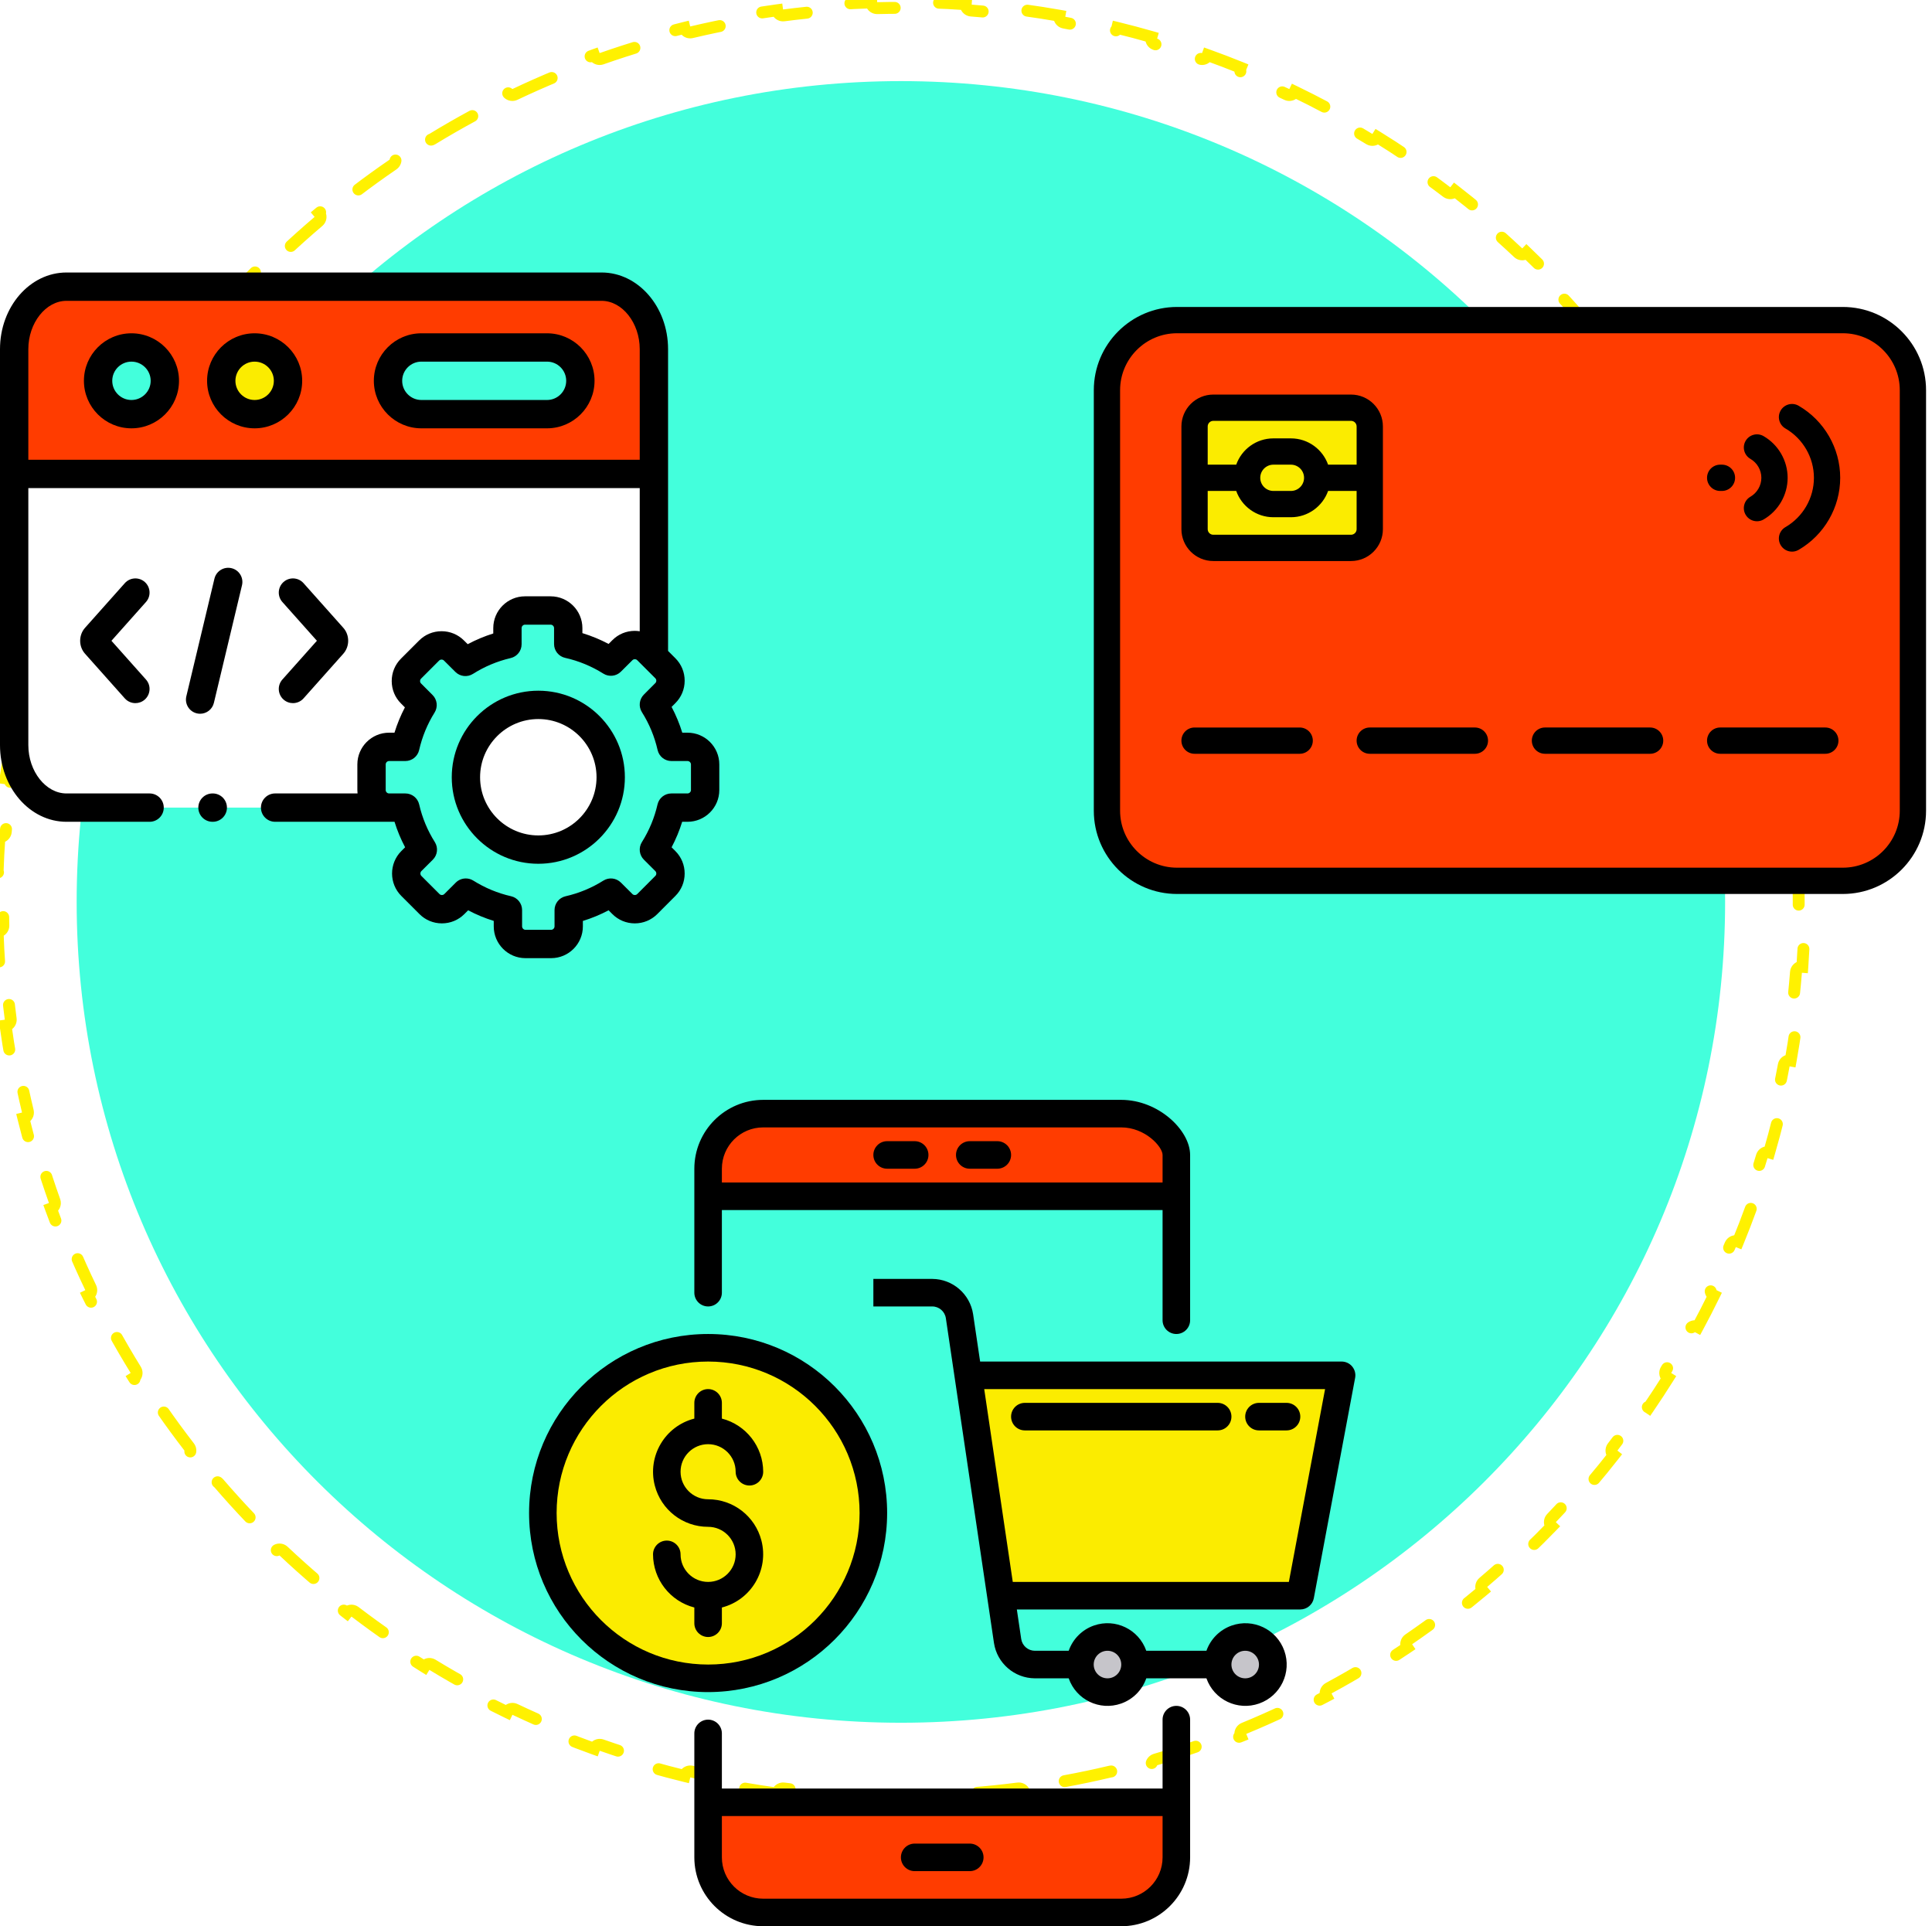 <svg width="325" height="324" viewBox="0 0 325 324" fill="none" xmlns="http://www.w3.org/2000/svg">
<rect x="0" y="0" width="325" height="324" fill="#333333" stroke="none"/>
<g clip-path="url(#clip0_3933_1088)">
<rect width="325" height="324" fill="white"/>
<path d="M151.554 289.772C228.129 289.772 290.202 227.958 290.197 151.707C290.193 75.456 228.113 13.643 151.539 13.643C74.964 13.643 12.891 75.456 12.896 151.707C12.9 227.958 74.979 289.772 151.554 289.772Z" fill="#43FFDC"/>
<path d="M147.598 302.044C147.046 302.03 146.588 302.464 146.572 303.015C144.584 302.951 142.605 302.85 140.637 302.71C140.678 302.161 140.266 301.682 139.717 301.64C137.081 301.436 134.464 301.165 131.868 300.829C131.321 300.758 130.821 301.143 130.748 301.689C128.779 301.42 126.821 301.114 124.876 300.772C124.974 300.23 124.614 299.71 124.072 299.611C121.474 299.136 118.9 298.594 116.351 297.988C115.814 297.86 115.276 298.191 115.147 298.726C113.218 298.254 111.303 297.745 109.403 297.201C109.557 296.672 109.254 296.118 108.725 295.962C106.194 295.218 103.69 294.41 101.216 293.54C100.696 293.357 100.126 293.629 99.942 294.148C98.074 293.477 96.223 292.77 94.39 292.029C94.598 291.519 94.354 290.936 93.845 290.726C91.407 289.722 89.002 288.656 86.631 287.53C86.133 287.294 85.538 287.505 85.3 288.001C83.513 287.139 81.746 286.242 80 285.313C80.26 284.827 80.079 284.223 79.594 283.96C77.276 282.707 74.995 281.395 72.752 280.027C72.281 279.74 71.667 279.888 71.379 280.357C69.693 279.313 68.028 278.237 66.387 277.129C66.697 276.674 66.579 276.053 66.124 275.742C63.951 274.255 61.819 272.713 59.73 271.118C59.291 270.783 58.666 270.866 58.33 271.303C56.762 270.089 55.219 268.846 53.701 267.574C54.056 267.153 54.004 266.524 53.584 266.167C51.578 264.463 49.617 262.708 47.704 260.903C47.303 260.525 46.672 260.542 46.293 260.942C44.86 259.573 43.455 258.176 42.077 256.752C42.474 256.371 42.487 255.739 42.106 255.341C40.289 253.439 38.522 251.489 36.806 249.495C36.446 249.077 35.816 249.029 35.398 249.387C34.116 247.877 32.863 246.341 31.64 244.781C32.075 244.443 32.154 243.817 31.817 243.381C30.208 241.301 28.653 239.178 27.153 237.014C26.84 236.561 26.218 236.448 25.765 236.76C24.647 235.125 23.561 233.467 22.508 231.787C22.975 231.496 23.12 230.882 22.83 230.413C21.448 228.177 20.124 225.903 18.859 223.593C18.594 223.109 17.988 222.932 17.504 223.194C16.565 221.452 15.659 219.69 14.787 217.908C15.283 217.667 15.491 217.071 15.252 216.574C14.114 214.209 13.037 211.809 12.022 209.376C11.809 208.868 11.226 208.627 10.717 208.837C9.967 207.007 9.253 205.159 8.574 203.294C9.092 203.108 9.362 202.537 9.177 202.018C8.296 199.547 7.478 197.047 6.726 194.519C6.568 193.99 6.013 193.689 5.485 193.844C4.934 191.947 4.419 190.033 3.941 188.106C4.476 187.975 4.805 187.436 4.676 186.9C4.062 184.353 3.514 181.78 3.032 179.184C2.932 178.642 2.412 178.284 1.87 178.382C1.523 176.438 1.213 174.481 0.941 172.512C1.487 172.439 1.871 171.938 1.799 171.391C1.458 168.796 1.184 166.179 0.977 163.544C0.934 162.994 0.455 162.584 -0.094 162.625C-0.235 160.657 -0.338 158.678 -0.403 156.69C0.147 156.674 0.582 156.215 0.567 155.664C0.533 154.349 0.516 153.03 0.516 151.707C0.516 150.384 0.533 149.065 0.567 147.75C0.581 147.199 0.147 146.741 -0.404 146.725C-0.339 144.737 -0.236 142.758 -0.096 140.79C0.454 140.831 0.933 140.42 0.976 139.871C1.182 137.235 1.456 134.619 1.797 132.024C1.868 131.477 1.484 130.976 0.939 130.902C1.21 128.933 1.52 126.977 1.867 125.032C2.409 125.131 2.929 124.773 3.029 124.231C3.51 121.635 4.058 119.062 4.672 116.515C4.801 115.979 4.472 115.44 3.937 115.309C4.414 113.381 4.929 111.468 5.48 109.57C6.009 109.726 6.564 109.424 6.721 108.896C7.473 106.368 8.291 103.868 9.171 101.397C9.356 100.878 9.086 100.307 8.568 100.121C9.247 98.255 9.961 96.407 10.71 94.577C11.219 94.788 11.803 94.547 12.015 94.038C13.03 91.606 14.107 89.206 15.245 86.84C15.484 86.344 15.276 85.747 14.78 85.507C15.652 83.725 16.557 81.962 17.496 80.22C17.98 80.483 18.586 80.305 18.851 79.822C20.116 77.511 21.44 75.237 22.821 73.002C23.111 72.533 22.966 71.918 22.499 71.627C23.552 69.947 24.638 68.29 25.755 66.654C26.209 66.967 26.83 66.853 27.144 66.4C28.643 64.237 30.198 62.114 31.806 60.034C32.143 59.598 32.064 58.971 31.629 58.633C32.852 57.073 34.105 55.538 35.387 54.028C35.806 54.386 36.435 54.338 36.795 53.92C38.51 51.925 40.278 49.976 42.095 48.074C42.475 47.675 42.462 47.044 42.065 46.662C43.443 45.239 44.848 43.842 46.281 42.473C46.66 42.872 47.291 42.89 47.692 42.512C49.605 40.707 51.565 38.952 53.571 37.248C53.991 36.891 54.043 36.262 53.688 35.841C55.206 34.569 56.749 33.325 58.316 32.112C58.652 32.548 59.278 32.632 59.716 32.297C61.805 30.702 63.937 29.16 66.11 27.673C66.565 27.361 66.682 26.741 66.373 26.285C68.014 25.178 69.678 24.102 71.365 23.058C71.653 23.527 72.267 23.675 72.737 23.388C74.98 22.019 77.261 20.707 79.579 19.454C80.064 19.192 80.245 18.587 79.984 18.102C81.731 17.172 83.498 16.276 85.284 15.413C85.522 15.91 86.118 16.121 86.615 15.885C88.987 14.759 91.392 13.693 93.829 12.688C94.339 12.479 94.582 11.896 94.374 11.386C96.207 10.645 98.058 9.938 99.926 9.267C100.11 9.786 100.68 10.058 101.2 9.875C103.674 9.004 106.177 8.196 108.709 7.452C109.237 7.297 109.541 6.743 109.387 6.214C111.287 5.669 113.201 5.16 115.131 4.688C115.26 5.224 115.798 5.554 116.334 5.427C118.883 4.821 121.458 4.279 124.055 3.803C124.598 3.704 124.957 3.185 124.859 2.643C126.804 2.3 128.762 1.994 130.731 1.726C130.804 2.272 131.304 2.657 131.851 2.586C134.447 2.249 137.064 1.978 139.7 1.775C140.249 1.733 140.661 1.253 140.62 0.704C142.588 0.565 144.567 0.463 146.555 0.4C146.571 0.95 147.03 1.385 147.581 1.37C148.896 1.337 150.215 1.32 151.538 1.32C152.861 1.32 154.18 1.337 155.495 1.37C156.046 1.385 156.505 0.95 156.52 0.4C158.509 0.463 160.487 0.565 162.456 0.704C162.415 1.253 162.826 1.733 163.376 1.775C166.012 1.978 168.629 2.249 171.225 2.586C171.771 2.657 172.272 2.272 172.345 1.726C174.314 1.994 176.272 2.3 178.216 2.643C178.119 3.185 178.479 3.704 179.021 3.803C181.618 4.279 184.193 4.821 186.742 5.427C187.278 5.554 187.816 5.224 187.945 4.688C189.875 5.16 191.79 5.669 193.689 6.214C193.536 6.743 193.839 7.297 194.368 7.452C196.899 8.196 199.403 9.004 201.877 9.875C202.397 10.058 202.966 9.786 203.151 9.267C205.019 9.938 206.87 10.645 208.703 11.386C208.495 11.896 208.738 12.479 209.248 12.688C211.686 13.693 214.091 14.759 216.462 15.885C216.96 16.121 217.555 15.91 217.793 15.413C219.579 16.276 221.346 17.172 223.093 18.102C222.833 18.587 223.014 19.192 223.499 19.454C225.817 20.707 228.098 22.019 230.341 23.388C230.811 23.675 231.425 23.527 231.714 23.058C233.4 24.102 235.064 25.178 236.706 26.285C236.396 26.741 236.513 27.361 236.968 27.673C239.142 29.16 241.274 30.702 243.363 32.297C243.801 32.632 244.427 32.548 244.763 32.112C246.331 33.325 247.874 34.569 249.392 35.841C249.037 36.262 249.089 36.891 249.509 37.248C251.515 38.952 253.475 40.707 255.388 42.512C255.789 42.89 256.421 42.872 256.8 42.473C258.232 43.842 259.638 45.239 261.016 46.662C260.619 47.044 260.606 47.675 260.986 48.074C262.803 49.976 264.571 51.925 266.287 53.92C266.647 54.338 267.276 54.386 267.695 54.028C268.977 55.538 270.23 57.073 271.453 58.633C271.018 58.971 270.939 59.598 271.276 60.034C272.885 62.114 274.44 64.236 275.939 66.4C276.253 66.853 276.874 66.967 277.328 66.654C278.445 68.29 279.531 69.947 280.585 71.627C280.117 71.918 279.973 72.533 280.263 73.002C281.644 75.237 282.969 77.511 284.234 79.822C284.499 80.305 285.105 80.483 285.589 80.22C286.528 81.962 287.433 83.725 288.305 85.507C287.81 85.747 287.602 86.343 287.84 86.84C288.978 89.206 290.056 91.606 291.071 94.038C291.283 94.547 291.867 94.788 292.376 94.577C293.125 96.407 293.84 98.255 294.519 100.12C294.001 100.307 293.731 100.878 293.916 101.397C294.797 103.868 295.614 106.368 296.367 108.896C296.524 109.424 297.079 109.726 297.608 109.57C298.159 111.468 298.674 113.381 299.152 115.309C298.617 115.44 298.288 115.979 298.417 116.514C299.031 119.062 299.579 121.635 300.061 124.231C300.161 124.773 300.681 125.131 301.223 125.032C301.57 126.977 301.88 128.933 302.152 130.902C301.606 130.976 301.222 131.477 301.294 132.024C301.635 134.619 301.909 137.235 302.115 139.871C302.158 140.42 302.638 140.831 303.187 140.79C303.328 142.758 303.431 144.737 303.496 146.725C302.945 146.741 302.511 147.199 302.525 147.75C302.56 149.065 302.577 150.384 302.577 151.707C302.577 153.03 302.56 154.349 302.526 155.664C302.512 156.215 302.946 156.674 303.496 156.69C303.432 158.678 303.329 160.656 303.188 162.625C302.639 162.583 302.16 162.994 302.117 163.544C301.911 166.179 301.637 168.796 301.296 171.391C301.224 171.937 301.608 172.439 302.154 172.512C301.883 174.481 301.573 176.438 301.226 178.382C300.684 178.283 300.164 178.642 300.064 179.184C299.583 181.78 299.034 184.353 298.421 186.9C298.292 187.436 298.621 187.975 299.156 188.106C298.678 190.033 298.164 191.947 297.612 193.844C297.084 193.689 296.529 193.99 296.372 194.519C295.619 197.047 294.802 199.547 293.922 202.018C293.737 202.537 294.007 203.108 294.525 203.294C293.846 205.159 293.132 207.007 292.382 208.837C291.873 208.627 291.29 208.868 291.077 209.376C290.062 211.809 288.985 214.209 287.848 216.574C287.609 217.071 287.817 217.667 288.313 217.908C287.441 219.69 286.536 221.452 285.597 223.194C285.113 222.932 284.507 223.109 284.242 223.593C282.977 225.903 281.653 228.177 280.272 230.413C279.982 230.881 280.126 231.496 280.594 231.787C279.54 233.467 278.455 235.125 277.338 236.76C276.884 236.448 276.263 236.561 275.949 237.014C274.45 239.178 272.895 241.301 271.287 243.381C270.949 243.817 271.029 244.443 271.463 244.781C270.241 246.341 268.988 247.877 267.706 249.387C267.287 249.029 266.658 249.077 266.298 249.495C264.582 251.489 262.815 253.439 260.998 255.341C260.617 255.739 260.631 256.371 261.028 256.752C259.65 258.176 258.244 259.573 256.812 260.942C256.433 260.542 255.802 260.525 255.401 260.903C253.488 262.708 251.527 264.463 249.522 266.167C249.102 266.523 249.05 267.153 249.405 267.574C247.887 268.846 246.344 270.089 244.776 271.303C244.441 270.866 243.815 270.783 243.377 271.117C241.288 272.713 239.155 274.255 236.982 275.742C236.527 276.053 236.41 276.674 236.72 277.129C235.079 278.236 233.414 279.313 231.728 280.357C231.44 279.888 230.826 279.74 230.355 280.027C228.113 281.395 225.832 282.707 223.514 283.96C223.029 284.222 222.848 284.827 223.108 285.313C221.362 286.242 219.595 287.139 217.808 288.001C217.57 287.505 216.975 287.294 216.477 287.53C214.106 288.656 211.701 289.722 209.264 290.726C208.754 290.936 208.511 291.519 208.719 292.029C206.886 292.77 205.035 293.477 203.167 294.148C202.982 293.629 202.413 293.357 201.893 293.54C199.419 294.41 196.915 295.218 194.384 295.962C193.855 296.118 193.552 296.672 193.706 297.201C191.806 297.745 189.891 298.254 187.962 298.726C187.833 298.191 187.295 297.86 186.759 297.988C184.209 298.594 181.635 299.136 179.037 299.611C178.495 299.71 178.136 300.229 178.233 300.772C176.289 301.114 174.331 301.42 172.362 301.689C172.289 301.143 171.788 300.758 171.242 300.829C168.646 301.165 166.029 301.436 163.393 301.64C162.843 301.682 162.432 302.161 162.473 302.71C160.504 302.849 158.526 302.951 156.537 303.015C156.521 302.464 156.063 302.03 155.512 302.044C154.197 302.078 152.878 302.095 151.555 302.095C150.232 302.095 148.912 302.078 147.598 302.044Z" stroke="#FFF100" stroke-width="2" stroke-linecap="round" stroke-dasharray="8 8"/>
<g clip-path="url(#clip1_3933_1088)">
<path d="M119.117 312.417C119.117 317.534 123.266 321.683 128.384 321.683H188.617C193.735 321.683 197.884 317.534 197.884 312.417V303.15H119.117V312.417Z" fill="#FF3C00"/>
<path d="M119.117 196.583V201.217H197.884V194.267C197.884 191.466 193.735 187.317 188.617 187.317H128.384C123.266 187.317 119.117 191.466 119.117 196.583Z" fill="#FF3C00"/>
<path d="M168.369 268.4H218.734L225.684 231.333H162.879L168.369 268.4Z" fill="#FBEC00"/>
<path d="M186.301 284.617C188.86 284.617 190.934 282.542 190.934 279.983C190.934 277.425 188.86 275.35 186.301 275.35C183.742 275.35 181.667 277.425 181.667 279.983C181.667 282.542 183.742 284.617 186.301 284.617Z" fill="#C6C5CA"/>
<path d="M209.467 284.617C212.026 284.617 214.101 282.542 214.101 279.983C214.101 277.425 212.026 275.35 209.467 275.35C206.908 275.35 204.834 277.425 204.834 279.983C204.834 282.542 206.908 284.617 209.467 284.617Z" fill="#C6C5CA"/>
<path d="M119.117 226.7C103.764 226.7 91.317 239.147 91.317 254.5C91.317 269.853 103.764 282.3 119.117 282.3C134.471 282.3 146.917 269.853 146.917 254.5C146.917 239.147 134.471 226.7 119.117 226.7Z" fill="#FBEC00"/>
<path d="M163.134 314.733H153.867C152.588 314.733 151.551 313.696 151.551 312.417C151.551 311.137 152.588 310.1 153.867 310.1H163.134C164.413 310.1 165.451 311.137 165.451 312.417C165.451 313.696 164.413 314.733 163.134 314.733Z" fill="black"/>
<path d="M119.117 219.75C120.397 219.75 121.434 218.713 121.434 217.433V203.533H195.567V222.067C195.567 223.346 196.605 224.383 197.884 224.383C199.163 224.383 200.201 223.346 200.201 222.067V194.267C200.201 190.097 194.854 185 188.617 185H128.384C121.99 185.008 116.808 190.189 116.801 196.583V217.433C116.801 218.713 117.838 219.75 119.117 219.75ZM128.384 189.633H188.617C192.632 189.633 195.567 192.877 195.567 194.267V198.9H121.434V196.583C121.434 192.745 124.546 189.633 128.384 189.633Z" fill="black"/>
<path d="M197.884 286.933C196.605 286.933 195.567 287.971 195.567 289.25V300.833H121.434V291.567C121.434 290.287 120.397 289.25 119.117 289.25C117.838 289.25 116.801 290.287 116.801 291.567V312.417C116.808 318.811 121.99 323.992 128.384 324H188.617C195.011 323.992 200.193 318.811 200.201 312.417V289.25C200.201 287.971 199.163 286.933 197.884 286.933ZM188.617 319.367H128.384C124.546 319.367 121.434 316.255 121.434 312.417V305.467H195.567V312.417C195.567 316.255 192.456 319.367 188.617 319.367Z" fill="black"/>
<path d="M149.234 196.583H153.867C155.147 196.583 156.184 195.546 156.184 194.267C156.184 192.987 155.147 191.95 153.867 191.95H149.234C147.955 191.95 146.917 192.987 146.917 194.267C146.917 195.546 147.955 196.583 149.234 196.583Z" fill="black"/>
<path d="M163.134 196.583H167.767C169.047 196.583 170.084 195.546 170.084 194.267C170.084 192.987 169.047 191.95 167.767 191.95H163.134C161.855 191.95 160.817 192.987 160.817 194.267C160.817 195.546 161.855 196.583 163.134 196.583Z" fill="black"/>
<path d="M227.468 229.853C227.028 229.323 226.374 229.016 225.684 229.017H164.876L163.695 221.05C163.173 217.651 160.258 215.135 156.819 215.117H146.917V219.75H156.819C157.968 219.749 158.944 220.591 159.112 221.728L167.207 276.367C167.728 279.766 170.644 282.282 174.083 282.3H179.777C181.032 285.903 184.971 287.806 188.573 286.551C190.565 285.857 192.131 284.292 192.825 282.3H202.944C204.223 285.919 208.194 287.815 211.813 286.536C215.432 285.256 217.328 281.285 216.049 277.667C214.769 274.048 210.798 272.151 207.179 273.431C205.2 274.131 203.643 275.688 202.944 277.667H192.825C191.569 274.064 187.631 272.161 184.028 273.416C182.037 274.109 180.471 275.675 179.777 277.667H174.083C172.936 277.661 171.964 276.822 171.789 275.688L171.053 270.717H218.734C219.848 270.716 220.803 269.923 221.009 268.829L227.959 231.762C228.088 231.084 227.908 230.384 227.468 229.853ZM209.467 277.667C210.747 277.667 211.784 278.704 211.784 279.983C211.784 281.263 210.747 282.3 209.467 282.3C208.188 282.3 207.151 281.263 207.151 279.983C207.151 278.704 208.188 277.667 209.467 277.667ZM186.301 277.667C187.58 277.667 188.617 278.704 188.617 279.983C188.617 281.263 187.58 282.3 186.301 282.3C185.021 282.3 183.984 281.263 183.984 279.983C183.984 278.704 185.021 277.667 186.301 277.667ZM216.811 266.083H170.367L165.564 233.65H222.904L216.811 266.083Z" fill="black"/>
<path d="M149.234 254.5C149.234 237.867 135.75 224.383 119.117 224.383C102.484 224.383 89.001 237.867 89.001 254.5C89.001 271.133 102.484 284.617 119.117 284.617C135.742 284.598 149.215 271.125 149.234 254.5ZM93.634 254.5C93.634 240.426 105.043 229.017 119.117 229.017C133.191 229.017 144.6 240.426 144.6 254.5C144.6 268.574 133.191 279.983 119.117 279.983C105.05 279.967 93.65 268.567 93.634 254.5Z" fill="black"/>
<path d="M121.434 273.033V270.388C126.38 269.115 129.358 264.073 128.085 259.126C127.032 255.036 123.341 252.178 119.117 252.183C116.558 252.183 114.484 250.109 114.484 247.55C114.484 244.991 116.558 242.917 119.117 242.917C121.676 242.917 123.751 244.991 123.751 247.55C123.751 248.829 124.788 249.867 126.067 249.867C127.347 249.867 128.384 248.829 128.384 247.55C128.368 243.337 125.513 239.665 121.434 238.612V235.967C121.434 234.687 120.397 233.65 119.117 233.65C117.838 233.65 116.801 234.687 116.801 235.967V238.612C111.854 239.885 108.876 244.927 110.149 249.874C111.202 253.964 114.893 256.822 119.117 256.817C121.676 256.817 123.751 258.891 123.751 261.45C123.751 264.009 121.676 266.083 119.117 266.083C116.558 266.083 114.484 264.009 114.484 261.45C114.484 260.171 113.447 259.133 112.167 259.133C110.888 259.133 109.851 260.171 109.851 261.45C109.867 265.662 112.722 269.334 116.801 270.388V273.033C116.801 274.313 117.838 275.35 119.117 275.35C120.397 275.35 121.434 274.313 121.434 273.033Z" fill="black"/>
<path d="M172.401 240.6H204.834C206.113 240.6 207.151 239.563 207.151 238.283C207.151 237.004 206.113 235.967 204.834 235.967H172.401C171.121 235.967 170.084 237.004 170.084 238.283C170.084 239.563 171.121 240.6 172.401 240.6Z" fill="black"/>
<path d="M211.784 240.6H216.417C217.697 240.6 218.734 239.563 218.734 238.283C218.734 237.004 217.697 235.967 216.417 235.967H211.784C210.505 235.967 209.467 237.004 209.467 238.283C209.467 239.563 210.505 240.6 211.784 240.6Z" fill="black"/>
</g>
<path fill-rule="evenodd" clip-rule="evenodd" d="M70.883 58.445C67.796 58.445 65.271 60.969 65.271 64.054C65.271 67.14 67.796 69.663 70.883 69.663H92.017C95.105 69.663 97.629 67.14 97.629 64.054C97.629 60.969 95.105 58.445 92.017 58.445H70.883Z" fill="#43FFDC"/>
<path fill-rule="evenodd" clip-rule="evenodd" d="M22.111 58.445C19.011 58.445 16.5 60.955 16.5 64.054C16.5 67.153 19.011 69.663 22.111 69.663C25.212 69.663 27.73 67.153 27.73 64.054C27.73 60.955 25.212 58.445 22.111 58.445Z" fill="#43FFDC"/>
<path d="M22.111 69.69C19.002 69.69 16.473 67.162 16.473 64.054C16.473 60.947 19.002 58.419 22.111 58.419C25.224 58.419 27.757 60.947 27.757 64.054C27.757 67.162 25.224 69.69 22.111 69.69ZM22.111 58.472C19.032 58.472 16.526 60.976 16.526 64.054C16.526 67.132 19.032 69.636 22.111 69.636C25.195 69.636 27.703 67.132 27.703 64.054C27.703 60.976 25.195 58.472 22.111 58.472Z" fill="#FF3C00"/>
<path fill-rule="evenodd" clip-rule="evenodd" d="M42.831 58.445C39.73 58.445 37.219 60.955 37.219 64.054C37.219 67.153 39.73 69.663 42.831 69.663C45.932 69.663 48.45 67.153 48.45 64.054C48.45 60.955 45.932 58.445 42.831 58.445Z" fill="#FBEC00"/>
<path fill-rule="evenodd" clip-rule="evenodd" d="M90.558 118.563C83.828 118.563 78.377 124.011 78.377 130.737C78.377 137.457 83.828 142.905 90.558 142.905C97.282 142.905 102.733 137.457 102.733 130.737C102.733 124.011 97.281 118.563 90.558 118.563Z" fill="white"/>
<path fill-rule="evenodd" clip-rule="evenodd" d="M85.362 105.645V108.369C82.817 108.965 80.433 109.976 78.29 111.334L76.368 109.42C75.223 108.269 73.341 108.269 72.189 109.42L69.142 112.465C67.99 113.616 67.99 115.497 69.142 116.642L71.084 118.589C69.751 120.724 68.76 123.094 68.184 125.624H65.452C63.825 125.624 62.499 126.956 62.499 128.576V132.893C62.499 134.512 63.825 135.844 65.452 135.844H68.191C68.774 138.388 69.778 140.77 71.131 142.912L69.196 144.84C68.051 145.991 68.051 147.872 69.196 149.016L72.249 152.068C73.394 153.22 75.276 153.22 76.428 152.068L78.357 150.141C80.507 151.486 82.897 152.497 85.442 153.072V155.823C85.442 157.45 86.775 158.782 88.395 158.782H92.715C94.335 158.782 95.668 157.45 95.668 155.823V153.079C98.226 152.497 100.616 151.493 102.766 150.141L104.701 152.069C105.846 153.22 107.728 153.22 108.88 152.069L111.927 149.017C113.079 147.872 113.079 145.991 111.927 144.84L109.998 142.912C111.345 140.771 112.349 138.388 112.931 135.845H115.657C117.284 135.845 118.617 134.513 118.617 132.893V128.576C118.617 126.956 117.284 125.624 115.657 125.624H112.945C112.362 123.067 111.358 120.671 109.998 118.516L111.927 116.582C113.079 115.437 113.079 113.556 111.927 112.405L109.998 110.478L108.88 109.36C107.728 108.209 105.847 108.209 104.701 109.36L102.766 111.287C100.59 109.922 98.172 108.905 95.587 108.329V105.645C95.587 104.019 94.255 102.687 92.627 102.687H88.315C86.688 102.687 85.362 104.019 85.362 105.645ZM90.558 118.563C97.282 118.563 102.733 124.011 102.733 130.737C102.733 137.457 97.282 142.906 90.558 142.906C83.828 142.906 78.377 137.457 78.377 130.737C78.377 124.011 83.828 118.563 90.558 118.563Z" fill="#43FFDC"/>
<path fill-rule="evenodd" clip-rule="evenodd" d="M101.199 48.218H21.375H11.183C6.341 48.218 2.383 52.943 2.383 58.726V79.716H39.449H109.998V58.726C109.998 52.95 106.041 48.218 101.199 48.218ZM42.831 58.445C45.932 58.445 48.45 60.955 48.45 64.054C48.45 67.153 45.932 69.663 42.831 69.663C39.73 69.663 37.219 67.153 37.219 64.054C37.219 60.955 39.73 58.445 42.831 58.445ZM22.112 58.445C25.212 58.445 27.73 60.955 27.73 64.054C27.73 67.153 25.212 69.663 22.112 69.663C19.011 69.663 16.5 67.153 16.5 64.054C16.5 60.955 19.011 58.445 22.112 58.445ZM65.272 64.054C65.272 60.968 67.796 58.445 70.883 58.445H92.018C95.105 58.445 97.63 60.968 97.63 64.054C97.63 67.139 95.105 69.663 92.018 69.663H70.883C67.796 69.663 65.272 67.14 65.272 64.054Z" fill="#FF3C00"/>
<path fill-rule="evenodd" clip-rule="evenodd" d="M39.449 79.716H2.383V125.336C2.383 131.112 6.348 135.844 11.183 135.844H65.452C63.825 135.844 62.499 134.512 62.499 132.892V128.575C62.499 126.956 63.825 125.624 65.452 125.624H68.184C68.76 123.094 69.751 120.724 71.084 118.589L69.142 116.642C67.99 115.497 67.99 113.616 69.142 112.465L72.189 109.42C73.341 108.269 75.223 108.269 76.368 109.42L78.29 111.334C80.433 109.976 82.817 108.965 85.362 108.369V105.645C85.362 104.019 86.688 102.687 88.315 102.687H92.627C94.255 102.687 95.587 104.019 95.587 105.645V108.329C98.172 108.905 100.59 109.922 102.766 111.287L104.701 109.36C105.846 108.208 107.728 108.208 108.88 109.36L109.998 110.477V79.716H39.449Z" fill="white"/>
<path d="M22.112 56.062C17.703 56.062 14.117 59.647 14.117 64.054C14.117 68.46 17.703 72.046 22.112 72.046C26.524 72.046 30.113 68.46 30.113 64.054C30.113 59.647 26.524 56.062 22.112 56.062ZM22.112 67.28C20.331 67.28 18.883 65.832 18.883 64.054C18.883 62.275 20.331 60.828 22.112 60.828C23.895 60.828 25.347 62.276 25.347 64.054C25.347 65.833 23.895 67.28 22.112 67.28Z" fill="black"/>
<path d="M92.018 56.062H70.883C66.475 56.062 62.888 59.647 62.888 64.054C62.888 68.46 66.475 72.046 70.883 72.046H92.018C96.426 72.046 100.013 68.46 100.013 64.054C100.013 59.647 96.426 56.062 92.018 56.062ZM92.018 67.28H70.883C69.103 67.28 67.655 65.832 67.655 64.054C67.655 62.275 69.103 60.828 70.883 60.828H92.018C93.798 60.828 95.246 62.275 95.246 64.054C95.246 65.832 93.798 67.28 92.018 67.28Z" fill="black"/>
<path d="M42.831 56.062C38.422 56.062 34.836 59.647 34.836 64.054C34.836 68.46 38.422 72.046 42.831 72.046C47.243 72.046 50.833 68.46 50.833 64.054C50.833 59.647 47.243 56.062 42.831 56.062ZM42.831 67.28C41.051 67.28 39.602 65.832 39.602 64.054C39.602 62.275 41.051 60.828 42.831 60.828C44.615 60.828 46.066 62.275 46.066 64.054C46.066 65.832 44.615 67.28 42.831 67.28Z" fill="black"/>
<path d="M38.945 95.57C37.665 95.263 36.379 96.053 36.073 97.334L31.345 117.119C31.039 118.399 31.829 119.685 33.109 119.99C33.295 120.035 33.482 120.056 33.665 120.056C34.742 120.056 35.719 119.32 35.981 118.226L40.709 98.442C41.015 97.161 40.225 95.876 38.945 95.57Z" fill="black"/>
<path d="M47.695 117.665C48.149 118.07 48.715 118.269 49.279 118.269C49.935 118.269 50.589 118 51.06 117.471L57.743 109.969C58.845 108.741 58.845 106.819 57.75 105.599L51.06 98.09C50.184 97.106 48.677 97.02 47.695 97.895C46.712 98.771 46.625 100.277 47.5 101.26L53.309 107.78L47.5 114.3C46.625 115.283 46.712 116.79 47.695 117.665Z" fill="black"/>
<path d="M24.36 97.895C23.377 97.02 21.871 97.107 20.995 98.09L14.313 105.591C13.209 106.819 13.209 108.742 14.305 109.961L20.995 117.471C21.466 118 22.12 118.269 22.776 118.269C23.34 118.269 23.906 118.07 24.36 117.666C25.343 116.79 25.43 115.283 24.555 114.301L18.747 107.781L24.555 101.26C25.43 100.277 25.343 98.771 24.36 97.895Z" fill="black"/>
<path d="M115.657 123.241H114.772C114.309 121.74 113.708 120.291 112.975 118.906L113.607 118.272C114.615 117.27 115.172 115.932 115.174 114.504C115.176 113.072 114.622 111.729 113.612 110.719L112.382 109.49V58.726C112.382 51.618 107.365 45.835 101.199 45.835H11.183C5.016 45.835 0 51.618 0 58.726V125.336C0 132.445 5.016 138.228 11.183 138.228H25.165C26.481 138.228 27.548 137.161 27.548 135.845C27.548 134.528 26.481 133.461 25.165 133.461H11.183C7.705 133.461 4.766 129.74 4.766 125.336V82.099H107.615V106.182C107.343 106.14 107.068 106.113 106.788 106.113C106.785 106.113 106.783 106.113 106.78 106.113C105.352 106.115 104.014 106.671 103.019 107.671L102.375 108.313C100.961 107.566 99.489 106.958 97.97 106.494V105.645C97.97 102.7 95.573 100.303 92.627 100.303H88.314C85.372 100.303 82.978 102.7 82.978 105.645V106.552C81.488 107.02 80.049 107.623 78.675 108.354L78.057 107.739C77.055 106.732 75.716 106.175 74.288 106.173C74.286 106.173 74.283 106.173 74.28 106.173C72.852 106.173 71.511 106.727 70.504 107.734L67.457 110.78C66.447 111.789 65.892 113.133 65.895 114.564C65.897 115.992 66.453 117.33 67.454 118.324L68.112 118.984C67.398 120.348 66.811 121.771 66.357 123.24H65.452C62.509 123.24 60.115 125.634 60.115 128.575V132.892C60.115 133.084 60.126 133.274 60.146 133.46H46.279C44.963 133.46 43.896 134.527 43.896 135.844C43.896 137.16 44.963 138.227 46.279 138.227H65.451H66.366C66.827 139.711 67.422 141.144 68.149 142.517L67.505 143.158C65.432 145.243 65.434 148.627 67.51 150.701L70.559 153.749C71.561 154.756 72.9 155.313 74.328 155.315H74.336C75.764 155.315 77.105 154.76 78.112 153.753L78.751 153.116C80.136 153.846 81.576 154.442 83.058 154.9V155.823C83.058 158.768 85.451 161.165 88.394 161.165H92.714C95.656 161.165 98.05 158.768 98.05 155.823V154.906C99.546 154.445 100.992 153.846 102.375 153.115L103.011 153.749C104.013 154.756 105.351 155.312 106.779 155.315H106.787C108.216 155.315 109.557 154.76 110.566 153.752L113.606 150.706C114.615 149.704 115.171 148.366 115.173 146.938C115.175 145.507 114.621 144.163 113.611 143.153L112.975 142.518C113.7 141.144 114.296 139.709 114.756 138.227H115.656C118.603 138.227 121 135.834 121 132.892V128.575C121 125.634 118.603 123.241 115.657 123.241ZM4.766 77.333V58.726C4.766 54.322 7.705 50.602 11.183 50.602H101.199C104.677 50.602 107.615 54.322 107.615 58.726V77.333L4.766 77.333ZM116.233 132.893C116.233 133.196 115.964 133.461 115.657 133.461H112.931C111.82 133.461 110.856 134.229 110.608 135.312C110.093 137.558 109.209 139.688 107.98 141.644C107.388 142.586 107.526 143.812 108.313 144.598L110.242 146.525C110.386 146.67 110.407 146.842 110.407 146.931C110.407 147.039 110.379 147.194 110.24 147.332L107.195 150.383C107.051 150.527 106.878 150.549 106.788 150.549C106.787 150.549 106.787 150.549 106.787 150.549C106.679 150.549 106.523 150.521 106.383 150.38L104.448 148.452C103.66 147.669 102.437 147.533 101.497 148.123C99.538 149.355 97.399 150.241 95.138 150.755C94.054 151.003 93.284 151.967 93.284 153.079V155.823C93.284 156.13 93.018 156.399 92.714 156.399H88.395C88.091 156.399 87.825 156.13 87.825 155.823V153.073C87.825 151.959 87.053 150.994 85.967 150.748C83.735 150.243 81.6 149.359 79.621 148.121C79.231 147.877 78.793 147.758 78.357 147.758C77.741 147.758 77.131 147.996 76.671 148.455L74.743 150.383C74.599 150.527 74.427 150.549 74.336 150.549C74.336 150.549 74.335 150.549 74.335 150.549C74.227 150.549 74.071 150.521 73.934 150.383L70.88 147.331C70.666 147.117 70.669 146.739 70.877 146.529L72.813 144.601C73.603 143.814 73.742 142.583 73.146 141.64C71.915 139.691 71.03 137.562 70.514 135.313C70.266 134.229 69.302 133.461 68.191 133.461H65.452C65.143 133.461 64.882 133.201 64.882 132.893V128.576C64.882 128.268 65.143 128.008 65.452 128.008H68.184C69.297 128.008 70.261 127.238 70.508 126.154C71.017 123.919 71.891 121.799 73.106 119.852C73.692 118.912 73.554 117.692 72.771 116.907L70.822 114.952C70.689 114.82 70.661 114.665 70.661 114.557C70.661 114.467 70.682 114.295 70.827 114.152L73.873 111.106C74.018 110.962 74.19 110.94 74.281 110.94H74.281C74.389 110.941 74.546 110.968 74.686 111.109L76.607 113.023C77.397 113.81 78.625 113.944 79.565 113.348C81.513 112.113 83.645 111.219 85.904 110.69C86.982 110.438 87.744 109.477 87.744 108.37V105.646C87.744 105.334 88.005 105.071 88.314 105.071H92.627C92.939 105.071 93.204 105.334 93.204 105.646V108.33C93.204 109.446 93.979 110.413 95.069 110.656C97.337 111.161 99.5 112.053 101.499 113.307C102.438 113.896 103.661 113.76 104.447 112.976L106.391 111.041C106.523 110.908 106.679 110.881 106.787 110.88H106.787C106.878 110.88 107.05 110.902 107.195 111.046L110.242 114.091C110.386 114.235 110.407 114.407 110.407 114.497C110.407 114.605 110.379 114.76 110.239 114.899L108.31 116.834C107.525 117.622 107.389 118.848 107.982 119.788C109.216 121.744 110.104 123.886 110.621 126.155C110.868 127.239 111.832 128.008 112.945 128.008H115.657C115.964 128.008 116.233 128.274 116.233 128.577V132.893Z" fill="black"/>
<path d="M90.558 116.179C82.527 116.179 75.994 122.71 75.994 130.737C75.994 138.761 82.527 145.289 90.558 145.289C98.585 145.289 105.116 138.761 105.116 130.737C105.116 122.71 98.585 116.179 90.558 116.179ZM90.558 140.522C85.156 140.522 80.76 136.133 80.76 130.737C80.76 125.338 85.156 120.946 90.558 120.946C95.957 120.946 100.349 125.338 100.349 130.737C100.349 136.133 95.957 140.522 90.558 140.522Z" fill="black"/>
<path d="M35.793 133.461H35.746C34.43 133.461 33.363 134.528 33.363 135.844C33.363 137.16 34.43 138.227 35.746 138.227H35.793C37.109 138.227 38.176 137.16 38.176 135.844C38.176 134.528 37.109 133.461 35.793 133.461Z" fill="black"/>
<path d="M321.79 65.632V136.368C321.79 142.88 316.511 148.158 310 148.158H198C191.489 148.158 186.21 142.88 186.21 136.368V65.632C186.21 59.12 191.489 53.842 198 53.842H310C316.511 53.842 321.79 59.12 321.79 65.632Z" fill="#FF3C00"/>
<path d="M321.79 80.368V136.368C321.79 142.879 316.511 148.158 310 148.158H198C191.489 148.158 186.21 142.879 186.21 136.368V80.368H321.79Z" fill="#FF3C00"/>
<path d="M227.27 92.158H204.098C202.358 92.158 200.947 90.747 200.947 89.007V71.73C200.947 69.99 202.358 68.579 204.098 68.579H227.27C229.01 68.579 230.421 69.99 230.421 71.73V89.007C230.421 90.747 229.01 92.158 227.27 92.158Z" fill="#FBEC00"/>
<path d="M230.421 80.368V89.007C230.421 90.747 229.01 92.158 227.27 92.158H204.098C202.358 92.158 200.947 90.747 200.947 89.007V80.368H230.421Z" fill="#FBEC00"/>
<path d="M217.158 84.79H214.21C211.769 84.79 209.79 82.81 209.79 80.369C209.79 77.927 211.769 75.948 214.21 75.948H217.158C219.599 75.948 221.579 77.927 221.579 80.369C221.579 82.81 219.599 84.79 217.158 84.79Z" fill="#FBEC00"/>
<path d="M220.842 124.579C220.842 125.8 219.852 126.789 218.632 126.789H200.947C199.726 126.789 198.737 125.8 198.737 124.579C198.737 123.358 199.727 122.369 200.947 122.369H218.632C219.852 122.368 220.842 123.358 220.842 124.579ZM294.45 83.555C293.393 84.167 293.033 85.52 293.645 86.576C294.055 87.284 294.797 87.679 295.56 87.679C295.936 87.679 296.317 87.583 296.666 87.38C299.164 85.933 300.715 83.246 300.715 80.368C300.715 77.49 299.164 74.803 296.666 73.356C295.61 72.743 294.257 73.104 293.645 74.16C293.033 75.216 293.393 76.569 294.45 77.181C295.588 77.84 296.295 79.061 296.295 80.368C296.295 81.674 295.588 82.896 294.45 83.555ZM302.56 68.247C301.504 67.636 300.151 67.996 299.539 69.053C298.928 70.109 299.289 71.462 300.345 72.073C303.301 73.783 305.137 76.962 305.137 80.368C305.137 83.774 303.301 86.953 300.345 88.663C299.289 89.275 298.928 90.627 299.54 91.684C299.95 92.392 300.692 92.787 301.455 92.787C301.831 92.787 302.211 92.692 302.56 92.49C306.877 89.991 309.558 85.347 309.558 80.368C309.558 75.389 306.876 70.745 302.56 68.247ZM324 65.632V136.368C324 144.088 317.719 150.369 310 150.369H198C190.281 150.369 184 144.088 184 136.368V65.632C184 57.912 190.281 51.632 198 51.632H310C317.719 51.632 324 57.912 324 65.632ZM319.579 65.632C319.579 60.35 315.282 56.053 310 56.053H198C192.718 56.053 188.421 60.35 188.421 65.632V136.368C188.421 141.65 192.718 145.948 198 145.948H310C315.282 145.948 319.579 141.65 319.579 136.368V65.632ZM289.368 82.579H289.663C290.884 82.579 291.874 81.59 291.874 80.368C291.874 79.147 290.884 78.158 289.663 78.158H289.368C288.147 78.158 287.158 79.147 287.158 80.368C287.158 81.589 288.148 82.579 289.368 82.579ZM227.27 94.368H204.098C201.142 94.368 198.737 91.963 198.737 89.007V71.73C198.737 68.773 201.142 66.368 204.098 66.368H227.27C230.226 66.368 232.631 68.773 232.631 71.73V89.007C232.632 91.963 230.227 94.368 227.27 94.368ZM228.21 82.579H223.411C222.498 85.152 220.04 87 217.158 87H214.21C211.328 87 208.87 85.152 207.957 82.579H203.158V89.007C203.158 89.526 203.579 89.947 204.098 89.947H227.27C227.788 89.947 228.21 89.525 228.21 89.007V82.579H228.21ZM214.21 82.579H217.158C218.377 82.579 219.368 81.588 219.368 80.368C219.368 79.15 218.377 78.158 217.158 78.158H214.21C212.991 78.158 212 79.15 212 80.368C212 81.588 212.991 82.579 214.21 82.579ZM228.21 71.73C228.21 71.211 227.789 70.789 227.27 70.789H204.098C203.58 70.789 203.158 71.212 203.158 71.73V78.158H207.958C208.87 75.585 211.329 73.737 214.211 73.737H217.158C220.04 73.737 222.499 75.585 223.411 78.158H228.211V71.73H228.21ZM277.579 122.368H259.895C258.674 122.368 257.684 123.358 257.684 124.579C257.684 125.8 258.674 126.789 259.895 126.789H277.579C278.8 126.789 279.79 125.8 279.79 124.579C279.79 123.358 278.8 122.368 277.579 122.368ZM307.053 122.368H289.368C288.147 122.368 287.158 123.358 287.158 124.579C287.158 125.8 288.148 126.789 289.368 126.789H307.053C308.274 126.789 309.263 125.8 309.263 124.579C309.263 123.358 308.274 122.368 307.053 122.368ZM248.105 122.368H230.421C229.2 122.368 228.21 123.358 228.21 124.579C228.21 125.8 229.2 126.789 230.421 126.789H248.105C249.326 126.789 250.316 125.8 250.316 124.579C250.316 123.358 249.326 122.368 248.105 122.368Z" fill="black"/>
</g>
<defs>
<clipPath id="clip0_3933_1088">
<rect width="325" height="324" fill="white"/>
</clipPath>
<clipPath id="clip1_3933_1088">
<rect width="139" height="139" fill="white" transform="translate(89 185)"/>
</clipPath>
</defs>
</svg>
